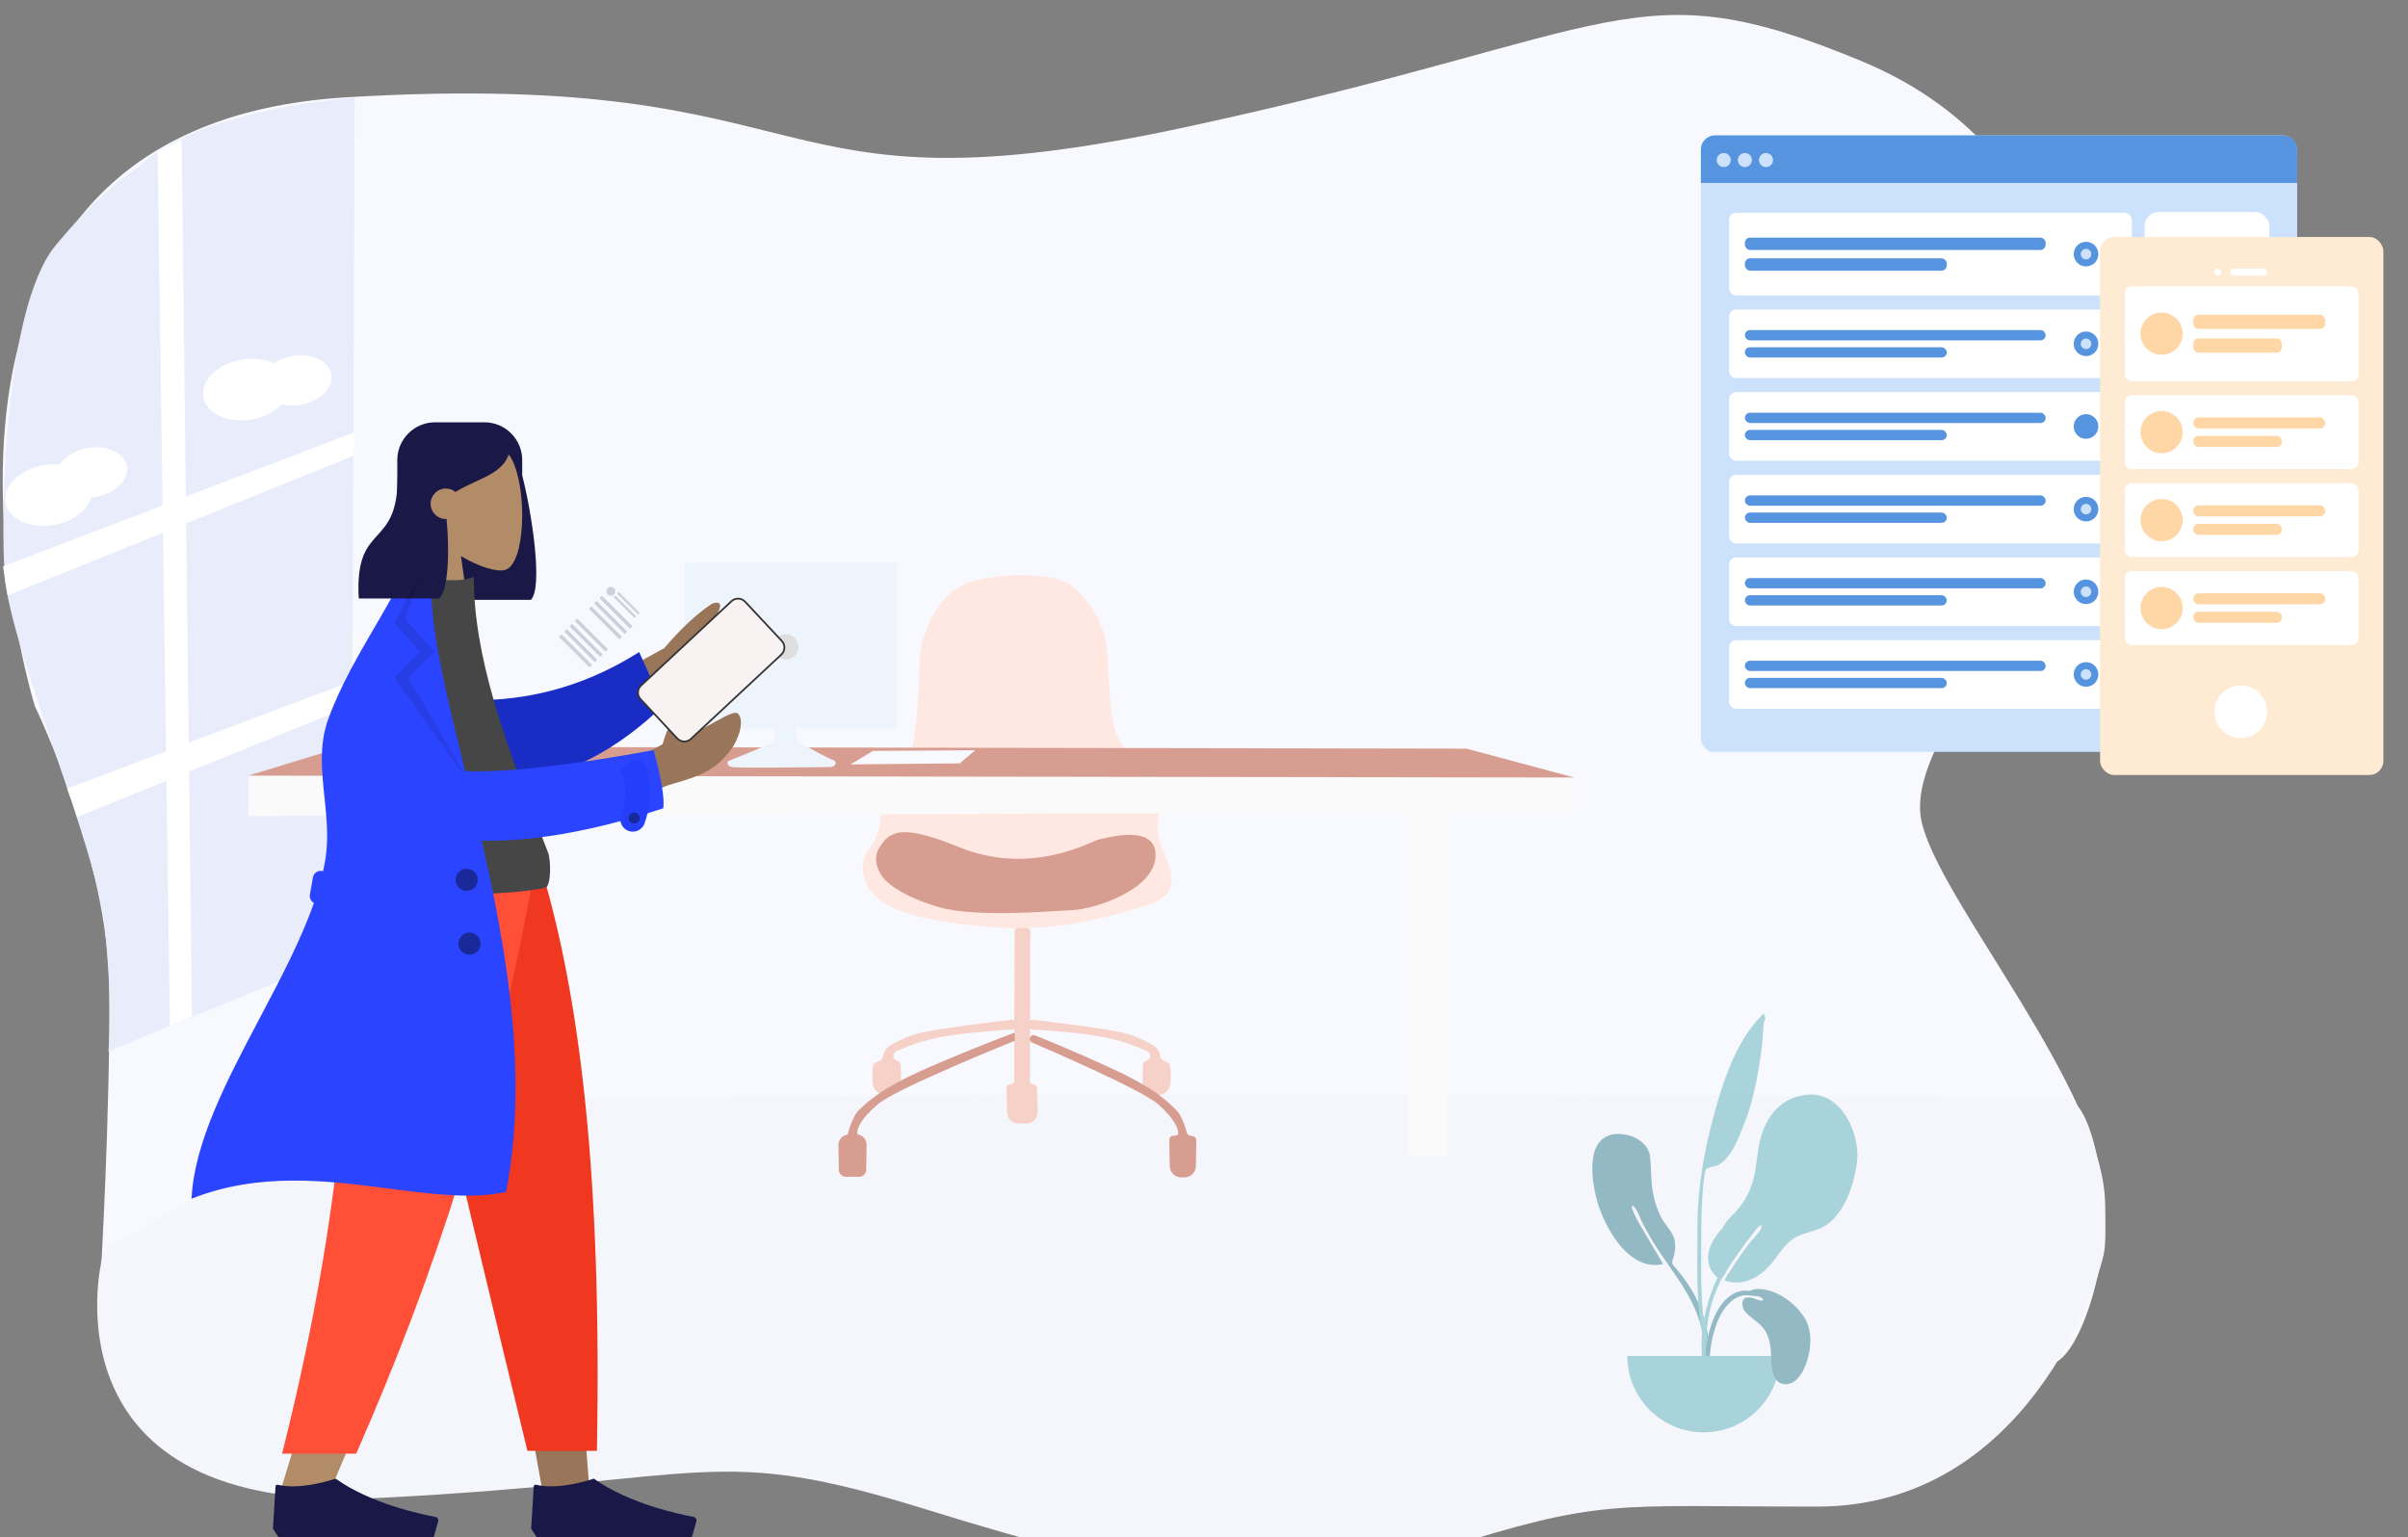 <?xml version="1.0" encoding="UTF-8"?>
<svg xmlns="http://www.w3.org/2000/svg" width="1369" height="874" viewBox="0 0 1369 874" fill="none">
  <rect x="0" y="0" width="1369" height="874" fill="#808080" stroke="none"/>
  <g clip-path="url(#clip0_499_1277)">
    <path d="M19.87 401.716C19.87 401.716 -82.756 71.835 197.638 55.273C478.033 38.712 426.387 125.834 675.398 72.013C924.408 18.193 928.601 -19.054 1058.33 34.754C1188.06 88.562 1196.39 227.231 1169.24 297.599C1142.09 367.968 1087.63 423.844 1091.81 463.172C1095.99 502.5 1183.98 603.628 1195.61 671.916C1202 709.201 1183.43 772.789 1166.07 775.496C1037.04 796.079 518.902 762.217 518.902 762.217L218.143 748.937L57.16 727.039C57.16 727.039 62.67 634.81 62.133 561.887C61.583 487.165 19.87 401.716 19.87 401.716Z" fill="#F8F8FF"></path>
    <path d="M57.749 716.876C57.749 716.876 22.671 861.636 215.14 851.791C407.609 841.946 405.321 820.597 526.765 858.354C648.208 896.112 723.823 910.898 817.769 881.338C911.716 851.778 914.004 856.682 1033.13 856.682C1152.26 856.682 1193.06 729.722 1196.16 712.394C1199.83 691.964 1191.25 624.954 1174.23 624.75C1048.31 623.217 268.371 616.692 206.882 633.688C154.048 648.27 90.552 696.714 60.012 709.624" fill="#F5F5FC"></path>
    <path d="M80.751 589.812L199.638 541.29L201.683 55.617C201.683 55.617 113.988 61.184 79.473 94.383L80.751 589.812Z" fill="#E9EDFB"></path>
    <path d="M79.484 94.383L82.386 589.173L61.587 597.792C61.587 597.792 64.553 575.281 59.44 526.402C54.735 480.843 6.413 370.291 2.783 328.051C0.226 298.109 1.645 175.899 31.546 139.623C59.145 106.143 79.484 94.383 79.484 94.383Z" fill="#E9EDFB"></path>
    <path d="M143.145 238.507C156.708 236.147 166.377 226.631 164.742 217.252C163.106 207.873 150.785 202.183 137.222 204.542C123.659 206.902 113.99 216.418 115.625 225.797C117.261 235.176 129.582 240.866 143.145 238.507Z" fill="white"></path>
    <path d="M170.855 230.173C181.921 228.248 189.811 220.486 188.477 212.837C187.143 205.188 177.091 200.548 166.025 202.473C154.959 204.398 147.07 212.16 148.403 219.809C149.737 227.458 159.789 232.098 170.855 230.173Z" fill="white"></path>
    <path d="M30.637 298.508C44.2 296.149 53.869 286.633 52.234 277.254C50.598 267.875 38.278 262.185 24.715 264.544C11.151 266.904 1.482 276.42 3.117 285.799C4.753 295.178 17.074 300.868 30.637 298.508Z" fill="white"></path>
    <path d="M54.515 282.521C65.582 280.596 73.471 272.834 72.137 265.185C70.804 257.536 60.752 252.896 49.685 254.821C38.619 256.746 30.73 264.507 32.063 272.157C33.397 279.806 43.449 284.446 54.515 282.521Z" fill="white"></path>
    <path d="M89.625 86.374L95.659 83.016L95.94 82.876L99.698 80.999L103.291 79.377L109.12 578.074L96.618 583.258L89.625 86.374Z" fill="white"></path>
    <path d="M43.798 464.589L42.405 459.89C42.188 460.056 41.318 456.481 41.242 456.417L39.644 452.586L38.199 448.423L200.384 387.223L200.921 400.834L43.798 464.589Z" fill="white"></path>
    <path d="M4.352 338.588L3.892 335.843C3.585 335.038 3.24 331.872 2.972 331.118L2.307 325.883L1.719 322.053L201.73 245.695L201.129 259.103L4.352 338.588Z" fill="white"></path>
    <path d="M493.482 483.592C497.175 478.804 499.585 473.154 500.483 467.176C501.491 459.899 504.132 450.618 510.816 444.26C520.972 434.575 522.473 393.918 522.681 378.837C522.736 373.141 523.633 367.484 525.344 362.049C528.379 352.517 534.591 339.319 546.643 332.95C558.926 326.46 598.139 323.8 609.578 333.311C632.86 352.714 629.606 378.181 629.968 382.219C631.732 401.283 630.647 415.193 640.355 427.155C650.062 439.116 661.041 453.748 658.181 468.566C655.321 483.384 680.861 505.239 652.911 514.355C624.961 523.472 596.397 529.775 565.259 527.291C537.67 525.102 499.947 520.626 492.529 502.394C488.848 493.278 490.699 487.291 493.482 483.592Z" fill="#FFE8E2"></path>
    <path d="M500.445 481.218C501.738 479.357 503.414 476.577 506.394 475.122C509.374 473.666 515.346 469.398 544.797 481.524C586.859 498.848 621.493 477.716 624.78 477.3C628.067 476.884 657.77 467.582 656.948 487.018C656.126 506.454 621.065 517.026 610.35 517.453C599.634 517.88 555.501 522.104 533.654 515.767C511.807 509.431 503.491 501.07 502.012 498.99C500.39 496.714 494.988 489.053 500.445 481.218Z" fill="#D79D90"></path>
    <path d="M503.26 622.623H505.352C506.267 622.639 507.175 622.471 508.023 622.129C508.871 621.788 509.642 621.279 510.289 620.634C510.936 619.988 511.447 619.219 511.79 618.373C512.133 617.526 512.303 616.619 512.288 615.706L512.113 605.802C512.102 605.251 511.93 604.715 511.616 604.261C511.302 603.807 510.861 603.456 510.349 603.252L509.658 602.978C509.191 602.796 508.781 602.492 508.472 602.097C508.163 601.702 507.967 601.231 507.903 600.734C507.839 600.237 507.91 599.732 508.109 599.272C508.308 598.811 508.628 598.413 509.034 598.119C509.489 597.818 509.978 597.572 510.491 597.386C515.104 595.657 524.833 590.043 550.482 587.449C564.485 586.037 571.672 585.577 575.321 585.446C575.746 585.431 576.162 585.319 576.538 585.12C576.914 584.92 577.239 584.638 577.489 584.294C577.739 583.95 577.908 583.554 577.982 583.135C578.056 582.717 578.034 582.287 577.918 581.878V581.878C577.735 581.239 577.33 580.685 576.776 580.316C576.222 579.947 575.555 579.787 574.894 579.865C565.898 580.959 533.872 584.822 523.398 587.252C517.21 588.786 511.296 591.267 505.867 594.606C504.83 595.254 503.952 596.126 503.298 597.159C502.643 598.191 502.23 599.357 502.087 600.571C502.053 600.983 501.927 601.383 501.719 601.741C501.51 602.099 501.225 602.406 500.882 602.639C499.835 603.35 498.701 603.924 497.508 604.346C495.776 604.926 495.809 610.913 496.149 615.903C496.268 617.712 497.066 619.41 498.385 620.656C499.703 621.902 501.445 622.604 503.26 622.623V622.623Z" fill="#F5D1C8"></path>
    <path d="M658.582 622.622H657.081C656.091 622.641 655.108 622.46 654.189 622.091C653.27 621.722 652.436 621.172 651.735 620.473C651.035 619.774 650.482 618.941 650.111 618.024C649.74 617.107 649.558 616.125 649.576 615.136L649.74 605.801C649.75 605.251 649.921 604.716 650.233 604.262C650.544 603.809 650.983 603.457 651.493 603.251L652.184 602.977C652.649 602.794 653.056 602.49 653.363 602.096C653.67 601.702 653.866 601.233 653.929 600.737C653.993 600.242 653.923 599.739 653.726 599.28C653.528 598.821 653.212 598.424 652.808 598.129C652.354 597.823 651.865 597.573 651.351 597.385C646.782 595.656 637.107 590.042 611.721 587.448C597.872 586.036 590.75 585.576 587.135 585.445C586.711 585.429 586.296 585.318 585.921 585.119C585.547 584.92 585.222 584.639 584.972 584.296C584.722 583.954 584.553 583.559 584.478 583.142C584.403 582.725 584.423 582.296 584.538 581.888C584.719 581.245 585.124 580.687 585.681 580.316C586.237 579.944 586.908 579.784 587.573 579.864C596.524 580.958 628.211 584.821 638.532 587.251C644.66 588.79 650.511 591.271 655.876 594.605C656.905 595.258 657.774 596.133 658.42 597.165C659.067 598.197 659.474 599.36 659.612 600.57C659.647 600.982 659.773 601.382 659.982 601.739C660.19 602.097 660.475 602.404 660.817 602.638C661.836 603.345 662.94 603.918 664.104 604.345C665.835 604.925 665.781 611.065 665.441 616.033C665.327 617.788 664.56 619.437 663.291 620.656C662.022 621.875 660.342 622.576 658.582 622.622V622.622Z" fill="#F5D1C8"></path>
    <path d="M576.821 531.758L576.602 614.615C576.602 615.137 576.394 615.638 576.024 616.008C575.655 616.377 575.153 616.584 574.63 616.584H574.192C573.928 616.584 573.667 616.637 573.424 616.739C573.181 616.842 572.961 616.992 572.778 617.181C572.594 617.369 572.449 617.593 572.354 617.838C572.258 618.084 572.212 618.346 572.22 618.609L572.57 632.595C572.612 634.252 573.294 635.828 574.472 636.994C575.65 638.161 577.234 638.828 578.892 638.855L583.275 638.921C584.171 638.938 585.061 638.772 585.89 638.433C586.719 638.094 587.471 637.589 588.098 636.95C588.725 636.31 589.214 635.549 589.536 634.714C589.858 633.879 590.005 632.986 589.969 632.092L589.465 618.489C589.448 617.978 589.233 617.493 588.865 617.138C588.497 616.783 588.005 616.584 587.493 616.584V616.584C587.233 616.584 586.976 616.533 586.736 616.433C586.496 616.334 586.278 616.188 586.095 616.004C585.911 615.82 585.766 615.601 585.668 615.361C585.569 615.121 585.519 614.863 585.521 614.604L585.751 529.635C585.752 529.374 585.702 529.115 585.602 528.873C585.502 528.631 585.355 528.412 585.169 528.227C584.984 528.043 584.763 527.897 584.521 527.799C584.278 527.701 584.019 527.652 583.757 527.654H578.728C578.462 527.656 578.2 527.71 577.956 527.816C577.712 527.921 577.492 528.074 577.308 528.266C577.125 528.458 576.983 528.685 576.89 528.934C576.797 529.182 576.755 529.447 576.767 529.712L576.821 531.758Z" fill="#F5D1C8"></path>
    <path d="M576.889 591.818C576.889 591.818 509.867 618.773 499.294 627.714C488.721 636.655 486.99 642.313 487.472 644.71C487.472 644.962 487.878 645.148 488.392 645.268C489.662 645.623 490.777 646.392 491.557 647.453C492.338 648.515 492.74 649.807 492.698 651.123L492.457 665.219C492.437 666.263 492.009 667.258 491.263 667.99C490.518 668.723 489.515 669.134 488.469 669.137H480.909C479.86 669.137 478.853 668.725 478.104 667.99C477.356 667.255 476.927 666.256 476.91 665.208L476.669 651.2C476.642 649.756 477.14 648.351 478.07 647.246C479.001 646.141 480.302 645.411 481.731 645.192H481.862C481.862 645.192 484.492 634.598 488.557 630.965C492.622 627.331 499.755 619.222 527.814 607.03C555.874 594.839 576.867 587.156 576.867 587.156L576.889 591.818Z" fill="#D79D90"></path>
    <path d="M585.414 590.774C585.409 591.211 585.534 591.639 585.775 592.003C586.015 592.368 586.359 592.653 586.762 592.821C595.965 596.76 649.455 619.863 658.593 628.027C668.596 636.968 670.229 642.626 669.78 645.023C669.681 645.57 668.202 645.789 666.876 645.866C666.301 645.894 665.759 646.148 665.37 646.572C664.98 646.996 664.773 647.556 664.794 648.131L665.035 663.08C665.061 664.784 665.757 666.41 666.973 667.606C668.189 668.802 669.826 669.472 671.533 669.472H673.428C675.118 669.472 676.74 668.809 677.945 667.626C679.15 666.443 679.842 664.834 679.871 663.146L680.123 648.251C680.128 647.722 679.941 647.208 679.597 646.806C679.252 646.404 678.774 646.139 678.249 646.063L676.595 645.789C676.17 645.726 675.774 645.54 675.454 645.254C675.135 644.968 674.907 644.595 674.798 644.18C673.987 641.193 671.807 634.145 668.815 631.299C664.97 627.644 658.22 619.557 631.662 607.365C611.315 598.03 594.99 591.354 588.482 588.76C588.143 588.615 587.773 588.557 587.406 588.592C587.039 588.627 586.687 588.754 586.382 588.962C586.077 589.169 585.83 589.45 585.662 589.778C585.495 590.107 585.414 590.472 585.425 590.84L585.414 590.774Z" fill="#D79D90"></path>
    <path d="M217.953 654.426L219.049 464.002H244.249V655.52L217.953 654.426Z" fill="#FAFAFA"></path>
    <path d="M799.832 460.609L800.84 656.614H822.753L823.235 461.408L799.832 460.609Z" fill="#FAFAFA"></path>
    <path d="M141.258 441.02V464.002L895.068 461.813V442.114L141.258 441.02Z" fill="#FAFAFA"></path>
    <path d="M141.258 441.019L194.945 424.604L833.711 425.698L895.068 442.114L141.258 441.019Z" fill="#D79D90"></path>
    <path d="M483.625 434.661L496.258 426.979L554.437 426.596L545.661 434.059L483.625 434.661Z" fill="#F8F8FF"></path>
    <path d="M509.394 319.824H389.004V414.226H509.394V319.824Z" fill="#EEF4FC"></path>
    <path d="M446.645 374.991C450.639 374.991 453.877 371.757 453.877 367.768C453.877 363.779 450.639 360.545 446.645 360.545C442.652 360.545 439.414 363.779 439.414 367.768C439.414 371.757 442.652 374.991 446.645 374.991Z" fill="#DEDEDE"></path>
    <path d="M439.122 411.984C439.122 411.984 442.146 419.941 438.695 422.173C435.244 424.406 413.933 432.8 413.933 432.8C413.933 432.8 412.355 435.328 416.124 436.138C419.488 436.871 462.701 436.291 472.003 436.138C472.651 436.182 473.297 436.025 473.852 435.688C474.408 435.351 474.845 434.85 475.103 434.255C475.323 433.478 475.049 432.625 473.394 432.066C470.535 431.038 460.016 425.314 455.415 422.841C453.793 421.965 453.355 420.28 453.037 418.737C452.511 416.253 452.117 413.506 453.87 412.98C456.609 412.159 439.287 413.232 439.287 413.232" fill="#EEF4FC"></path>
    <path fill-rule="evenodd" clip-rule="evenodd" d="M223.879 495.939L281.08 695.611L307.985 845.528H334.989L308.033 495.939H223.879Z" fill="#997659"></path>
    <path fill-rule="evenodd" clip-rule="evenodd" d="M198.174 495.939C202.166 599.668 200.592 656.244 199.698 665.668C198.805 675.092 193.734 738.209 159.176 848.691H187.263C233.029 742.703 249.005 679.586 254.254 665.668C259.503 651.751 275.006 595.174 297.64 495.939H198.174Z" fill="#B28B67"></path>
    <path fill-rule="evenodd" clip-rule="evenodd" d="M222.652 495.939C237.531 564.647 263.266 674.322 299.855 824.964H339.352C342.269 670.344 329.859 568.579 308.368 495.939H222.652Z" fill="#EF381F"></path>
    <path fill-rule="evenodd" clip-rule="evenodd" d="M197.973 495.939C201.882 599.668 191.751 701.86 160.371 826.579H202.512C248.362 722.172 281.225 620.484 303.684 495.939H197.973Z" fill="#FF4F37"></path>
    <path fill-rule="evenodd" clip-rule="evenodd" d="M155.172 869.254L156.645 845.2C156.684 844.558 157.31 844.12 157.935 844.271C171.515 847.562 190.816 840.781 190.816 840.781C210.527 854.925 239.372 861.04 247.501 862.543C248.68 862.761 249.421 863.943 249.098 865.098L246.606 874H190.816H158.271L155.172 869.254Z" fill="#191847"></path>
    <path fill-rule="evenodd" clip-rule="evenodd" d="M301.961 869.254L303.434 845.2C303.473 844.558 304.099 844.12 304.724 844.271C318.304 847.562 337.605 840.781 337.605 840.781C357.316 854.925 386.161 861.04 394.29 862.543C395.469 862.761 396.21 863.943 395.887 865.098L393.395 874H337.605H305.06L301.961 869.254Z" fill="#191847"></path>
    <path fill-rule="evenodd" clip-rule="evenodd" d="M322.891 398.523L377.67 368.547C386.779 357.739 395.754 349.346 404.595 343.366C407.297 342.239 412.021 341.557 407.603 349.392C403.185 357.227 398.89 365.666 401.141 368.08C403.392 370.494 409.005 367.122 411.69 371.133C413.48 373.806 403.891 378.03 382.923 383.804L343.12 420.216L322.891 398.523Z" fill="#997659"></path>
    <path fill-rule="evenodd" clip-rule="evenodd" d="M271.899 398.157C296.256 397.9 328.735 392.76 363.391 370.781L377.001 401.106C353.097 424.809 319.484 444.284 290.094 443.459C266.933 442.81 255.096 414.819 271.899 398.157Z" fill="#192DC5"></path>
    <path fill-rule="evenodd" clip-rule="evenodd" d="M247.371 240.127C235.497 240.127 225.871 249.753 225.871 261.627V319.542C225.871 331.416 235.497 341.042 247.371 341.042H256.041C256.042 341.054 256.043 341.066 256.043 341.078H301.81C308.88 334.177 302.27 291.025 296.889 270.373V261.627C296.889 249.753 287.263 240.127 275.389 240.127H247.371Z" fill="#191847"></path>
    <path fill-rule="evenodd" clip-rule="evenodd" d="M262.067 316.194C272.288 322.35 282.331 325.324 287.045 324.11C298.864 321.066 299.951 277.865 290.805 260.834C281.66 243.803 234.646 236.379 232.276 270.124C231.454 281.834 236.375 292.285 243.645 300.813L230.605 361.539H268.482L262.067 316.194Z" fill="#B28B67"></path>
    <path fill-rule="evenodd" clip-rule="evenodd" d="M192.727 504.887C192.727 504.887 267.149 513.056 309.884 504.887C313.414 504.213 313.259 489.01 311.622 484.858C286.131 420.201 269.363 372.869 269.363 327.959C262.347 331.621 244.806 329.056 244.806 329.056C213.379 375.337 198.933 428.439 192.727 504.887Z" fill="#464647"></path>
    <path fill-rule="evenodd" clip-rule="evenodd" d="M221.627 675.912C186.427 671.349 147.352 666.283 108.898 681.631C110.381 649.543 129.132 614.023 147.798 578.664C159.467 556.559 171.103 534.518 178.467 513.416C176.815 512.518 175.842 510.636 176.187 508.682L177.912 498.911C178.343 496.463 180.678 494.829 183.125 495.26L183.683 495.358C184.184 493.092 184.619 490.84 184.981 488.604C186.908 476.685 185.677 464.907 184.461 453.261C182.893 438.245 181.347 423.449 186.622 408.857C193.3 390.384 204.049 371.959 213.546 355.68C220.218 344.243 226.273 333.865 229.864 325.273H245.356C243.323 352.135 252.876 391.225 263.957 436.571C281.679 509.092 303.312 597.616 287.718 677.717C268.545 681.995 246.016 679.074 221.627 675.912Z" fill="#2B44FF"></path>
    <path fill-rule="evenodd" clip-rule="evenodd" d="M227.262 270.321C228.363 269.234 229.428 268.182 230.485 267.24L230.434 266.017C230.434 266.017 242.321 241.701 260.597 241.701C278.856 241.701 284.63 250.182 289.539 257.392L289.552 257.411C286.984 266.213 279.246 269.774 270.495 273.802C266.727 275.536 262.772 277.356 258.96 279.718C257.467 278.506 255.564 277.78 253.49 277.78C248.696 277.78 244.81 281.662 244.81 286.452C244.81 291.242 248.696 295.124 253.49 295.124C253.622 295.124 253.754 295.122 253.884 295.116C255.629 313.845 254.93 335.233 249.73 340.31H203.962C202.649 317.503 208.554 310.997 214.588 304.349C220.265 298.094 226.057 291.712 226.057 271.507C226.464 271.11 226.866 270.713 227.262 270.321L227.262 270.321Z" fill="#191847"></path>
    <path fill-rule="evenodd" clip-rule="evenodd" d="M238.66 326.852L230.518 351.868L246.914 370.622L232.096 385.36L267.945 446.689L224.105 385.482L238.66 370.622L224.105 354.049L238.66 326.852Z" fill="black" fill-opacity="0.1"></path>
    <path fill-rule="evenodd" clip-rule="evenodd" d="M257.43 470.341C260.916 470.341 263.743 467.517 263.743 464.034C263.743 460.55 260.916 457.727 257.43 457.727C253.943 457.727 251.117 460.55 251.117 464.034C251.117 467.517 253.943 470.341 257.43 470.341ZM265.319 506.608C268.806 506.608 271.632 503.784 271.632 500.301C271.632 496.817 268.806 493.993 265.319 493.993C261.833 493.993 259.007 496.817 259.007 500.301C259.007 503.784 261.833 506.608 265.319 506.608ZM273.21 536.566C273.21 540.049 270.384 542.873 266.897 542.873C263.411 542.873 260.585 540.049 260.585 536.566C260.585 533.083 263.411 530.259 266.897 530.259C270.384 530.259 273.21 533.083 273.21 536.566Z" fill="black" fill-opacity="0.4"></path>
    <path fill-rule="evenodd" clip-rule="evenodd" d="M352.645 436.384L376.706 423.178C376.706 423.178 381.771 403.924 388.814 403.803C392.421 402.127 386.139 418.346 392.977 416.939C399.815 415.533 416.504 403.131 419.38 405.649C423.634 409.374 419.841 420.813 415.371 426.503C407.018 437.138 400.101 440.774 383.006 445.537C369.599 449.272 354.015 460.51 354.015 460.51L352.645 436.384Z" fill="#997659"></path>
    <path fill-rule="evenodd" clip-rule="evenodd" d="M222.421 375.511C222.421 375.511 223.893 430.736 253.648 437.163C283.402 443.59 371.537 426.515 371.537 426.515C371.537 426.515 378.43 449.732 377.084 459.619C207.622 515.291 156.613 433.641 209.798 365.262L222.421 375.511Z" fill="#2B44FF"></path>
    <path fill-rule="evenodd" clip-rule="evenodd" d="M353.16 439.584C351.356 436.105 363.967 429.576 365.771 433.056C370.881 442.909 370.996 454.693 366.483 468.074C365.231 471.787 361.203 473.784 357.486 472.532C353.769 471.281 351.771 467.256 353.023 463.542C356.394 453.547 356.317 445.673 353.16 439.584Z" fill="#253EFB"></path>
    <path fill-rule="evenodd" clip-rule="evenodd" d="M360.539 468.333C362.282 468.333 363.696 466.921 363.696 465.179C363.696 463.437 362.282 462.025 360.539 462.025C358.796 462.025 357.383 463.437 357.383 465.179C357.383 466.921 358.796 468.333 360.539 468.333Z" fill="#1A2999"></path>
    <path d="M423.625 342.145L444.464 364.45C446.538 366.669 446.418 370.148 444.197 372.22L392.804 420.153C390.583 422.224 387.101 422.105 385.027 419.885L364.188 397.581C362.114 395.361 362.234 391.882 364.455 389.81L415.848 341.878C418.069 339.806 421.551 339.926 423.625 342.145Z" fill="#F9F2F2" stroke="#333333"></path>
    <circle cx="347.281" cy="336.223" r="2.5" fill="#CAD1DB"></circle>
    <rect x="350.781" y="337.43" width="1.3" height="17" rx="0.3" transform="rotate(-45 350.781 337.43)" fill="#CAD1DB"></rect>
    <rect x="348.781" y="339.43" width="1.3" height="17" rx="0.3" transform="rotate(-45 348.781 339.43)" fill="#CAD1DB"></rect>
    <rect x="340.781" y="340.139" width="2.003" height="24.605" rx="0.3" transform="rotate(-45 340.781 340.139)" fill="#CAD1DB"></rect>
    <rect x="337.781" y="343.139" width="2.003" height="24.605" rx="0.3" transform="rotate(-45 337.781 343.139)" fill="#CAD1DB"></rect>
    <rect x="334.781" y="346.139" width="2.003" height="24.605" rx="0.3" transform="rotate(-45 334.781 346.139)" fill="#CAD1DB"></rect>
    <rect x="326.781" y="353.139" width="2.003" height="24.605" rx="0.3" transform="rotate(-45 326.781 353.139)" fill="#CAD1DB"></rect>
    <rect x="323.781" y="356.139" width="2.003" height="24.605" rx="0.3" transform="rotate(-45 323.781 356.139)" fill="#CAD1DB"></rect>
    <rect x="320.781" y="359.139" width="2.003" height="24.605" rx="0.3" transform="rotate(-45 320.781 359.139)" fill="#CAD1DB"></rect>
    <rect x="317.781" y="362.139" width="2.003" height="24.605" rx="0.3" transform="rotate(-45 317.781 362.139)" fill="#CAD1DB"></rect>
    <g opacity="0.7">
      <path fill-rule="evenodd" clip-rule="evenodd" d="M919.1 644.806C927.22 644.385 937.262 649.125 938.128 657.951C938.758 664.364 938.563 670.759 939.537 677.163C940.315 682.28 941.962 687.193 944.209 691.855C946.368 696.338 950.849 700.154 952.014 704.943C952.757 707.994 952.341 712.287 951.317 715.271C950.071 718.9 950.733 718.614 953.216 721.659C958.079 727.626 962.459 733.746 965.556 740.873C970.017 751.138 972.941 763.138 971.286 774.375C971.075 775.802 970.825 780.923 968.86 781.28C966.666 781.681 967.692 778.752 967.809 777.806C968.556 771.77 969.219 766.493 968.318 760.362C964.843 736.708 947.874 721.124 936.825 701.048C936.217 700.013 934.935 697.547 934.043 695.921C932.636 693.353 931.221 688.467 929.315 686.563C925.726 682.976 929.026 690.187 929.725 691.564C930.609 693.305 931.582 695.156 932.488 696.682C936.633 703.754 941.261 711.475 945.542 718.766C927.025 722.985 913.984 700.723 909.015 686.088C904.921 674.03 900.022 645.838 919.1 644.806" fill="#69A1AC"></path>
      <path fill-rule="evenodd" clip-rule="evenodd" d="M1027.93 622.414C1014.35 623.491 1005.64 632.448 1001.58 644.976C999.398 651.727 999.147 658.663 997.932 665.601C996.105 676.04 992.172 683.95 984.487 691.387C982.106 693.69 980.352 696.055 979.105 698.585C976.63 701.111 974.475 703.97 972.892 707.465C970.869 711.928 970.297 717.283 972.632 721.732C973.26 722.929 974.826 725.33 976.449 726.421C970.372 739.363 967.031 753.537 967.408 767.694C967.635 776.239 968.052 784.788 968.539 793.323C968.67 795.615 969.416 799.399 970.537 795.555C971.563 792.04 970.277 786.521 970.158 782.849C969.578 764.958 969.083 748.691 976.448 731.975C977.22 730.223 978.039 728.485 978.892 726.762C978.942 726.732 978.989 726.697 979.036 726.663C979.068 726.688 979.098 726.715 979.13 726.74C979.185 726.643 979.259 726.527 979.346 726.398C979.591 726.146 979.804 725.827 980.007 725.471C980.661 724.565 981.4 723.502 981.404 722.92C981.404 722.915 981.401 722.908 981.401 722.904C985.961 715.461 991.183 708.429 996.517 701.534C996.477 701.584 1002.3 693.652 1001.4 698.039C1000.97 700.153 996.682 704.178 994.952 706.418C991.123 711.399 986.627 717.711 982.892 723.814C982.389 724.103 981.679 725.522 981.165 726.578C980.881 727.113 980.617 727.653 980.357 728.123C993.594 732.497 1003.89 723.687 1010.91 713.44C1010.92 713.428 1010.93 713.416 1010.94 713.404C1013.07 710.572 1015.26 707.761 1018 705.523C1022.56 701.788 1027.45 701.129 1032.82 699.291C1047.49 694.279 1053.73 675.268 1055.71 661.162C1057.95 645.248 1047.01 620.845 1027.93 622.414" fill="#89C5CC"></path>
      <path fill-rule="evenodd" clip-rule="evenodd" d="M1001.12 577.852C987.185 592.351 980.454 612.463 975.124 631.369C969.172 652.486 965.24 673.929 965.089 695.884C964.99 710.308 964.598 724.823 965.44 739.231C965.739 744.348 966.249 749.473 967.06 754.535C967.127 754.951 968.941 766.254 970.677 763.62C971.665 762.122 968.817 751.895 968.602 750.192C967.392 740.598 967.111 730.934 967.17 721.27C967.267 705.36 966.798 689.531 968.41 673.68C968.651 671.313 968.841 668.827 969.403 666.512C970 664.05 969.24 665.125 971.184 664.15C973.073 663.203 975.408 663.338 977.368 662.15C985.143 657.435 989.12 645.325 992.216 637.379C995.756 628.292 997.908 618.602 999.627 609.04C1000.89 602.014 1001.79 595.031 1002.3 587.915C1002.46 585.672 1002.47 583.327 1002.91 581.122C1003.03 580.527 1003.63 579.474 1003.61 578.948C1003.56 577.833 1002.89 577.177 1002.83 576.24C1002.25 576.765 1001.68 577.302 1001.12 577.852" fill="#89C5CC"></path>
      <path fill-rule="evenodd" clip-rule="evenodd" d="M925.156 771.035C925.156 795.014 944.595 814.453 968.574 814.453C992.553 814.453 1011.99 795.014 1011.99 771.035" fill="#89C5CC"></path>
      <path fill-rule="evenodd" clip-rule="evenodd" d="M998.323 733.019C1009.07 732.227 1021.07 740.896 1026.25 749.918C1030.43 757.191 1029.73 766.742 1027.15 774.47C1025.42 779.644 1021.65 787.02 1015.36 787.092C1007.49 787.182 1007.11 777.455 1006.95 771.769C1006.75 764.209 1005.8 757.624 999.839 752.471C999.104 751.835 998.332 751.239 997.561 750.644C996.876 750.115 996.191 749.587 995.531 749.03C995.426 748.941 995.32 748.852 995.214 748.763C993.107 746.993 990.895 745.133 990.626 742.215C990.235 737.986 992.622 737.225 996.267 738.011C996.385 738.036 996.704 738.157 997.139 738.322C999 739.027 1002.97 740.533 1002.22 738.733C1001.94 738.055 1000.9 737.518 999.6 737.115C996.225 736.748 992.2 736.322 991.043 736.577C978.555 739.316 973.694 756.614 972.402 767.604C972.263 768.79 972.15 769.98 972.052 771.172H969.758C969.917 768.294 970.127 765.42 970.608 762.574C972.449 751.688 978.203 735.699 990.825 733.933C991.29 733.867 993.003 733.856 995.078 733.977C996.061 733.428 997.162 733.096 998.323 733.019Z" fill="#69A1AC"></path>
    </g>
  </g>
  <g clip-path="url(#clip1_499_1277)">
    <rect x="967" y="77" width="339" height="351" rx="8" fill="#CCE1FB"></rect>
    <rect x="1219.25" y="120.561" width="70.914" height="82.057" rx="8" fill="white"></rect>
    <path fill-rule="evenodd" clip-rule="evenodd" d="M1254.71 168.176C1263.66 168.176 1270.92 160.919 1270.92 151.967C1270.92 143.015 1263.66 135.758 1254.71 135.758C1245.76 135.758 1238.5 143.015 1238.5 151.967C1238.5 160.919 1245.76 168.176 1254.71 168.176Z" fill="#5794E0"></path>
    <rect x="1229.38" y="172.229" width="50.653" height="6.078" rx="3.039" fill="#5794E0"></rect>
    <rect x="1237.49" y="182.357" width="34.444" height="6.078" rx="3.039" fill="#5794E0"></rect>
    <path d="M967 85C967 80.582 970.582 77 975 77H1298C1302.42 77 1306 80.582 1306 85V104H967V85Z" fill="#5794E0"></path>
    <path fill-rule="evenodd" clip-rule="evenodd" d="M980 95C982.209 95 984 93.209 984 91C984 88.791 982.209 87 980 87C977.791 87 976 88.791 976 91C976 93.209 977.791 95 980 95Z" fill="#CCE1FB"></path>
    <path fill-rule="evenodd" clip-rule="evenodd" d="M992 95C994.209 95 996 93.209 996 91C996 88.791 994.209 87 992 87C989.791 87 988 88.791 988 91C988 93.209 989.791 95 992 95Z" fill="#CCE1FB"></path>
    <path fill-rule="evenodd" clip-rule="evenodd" d="M1004 95C1006.21 95 1008 93.209 1008 91C1008 88.791 1006.21 87 1004 87C1001.79 87 1000 88.791 1000 91C1000 93.209 1001.79 95 1004 95Z" fill="#CCE1FB"></path>
    <g clip-path="url(#clip2_499_1277)">
      <rect x="1219.25" y="210.723" width="70.914" height="196.533" rx="8" fill="white"></rect>
      <g clip-path="url(#clip3_499_1277)">
        <rect x="1237.25" y="228.723" width="35" height="26" rx="4" fill="#5794E0"></rect>
        <rect x="1237.25" y="262.723" width="35" height="25" rx="4" fill="#5794E0"></rect>
        <rect x="1237.25" y="295.723" width="35" height="25" rx="4" fill="#5794E0"></rect>
        <rect x="1237.25" y="361.723" width="35" height="25" rx="4" fill="#5794E0"></rect>
        <rect x="1237.25" y="328.723" width="35" height="25" rx="4" fill="#5794E0"></rect>
      </g>
    </g>
    <g clip-path="url(#clip4_499_1277)">
      <g clip-path="url(#clip5_499_1277)">
        <rect x="983" y="121" width="229" height="47" rx="4" fill="white"></rect>
        <g clip-path="url(#clip6_499_1277)">
          <rect x="992" y="135.1" width="171" height="7.05" rx="3" fill="#5794E0"></rect>
          <rect x="992" y="146.85" width="114.781" height="7.05" rx="3" fill="#5794E0"></rect>
        </g>
        <path fill-rule="evenodd" clip-rule="evenodd" d="M1185.95 151.5C1189.82 151.5 1192.95 148.366 1192.95 144.5C1192.95 140.634 1189.82 137.5 1185.95 137.5C1182.09 137.5 1178.95 140.634 1178.95 144.5C1178.95 148.366 1182.09 151.5 1185.95 151.5Z" fill="#5794E0"></path>
        <path fill-rule="evenodd" clip-rule="evenodd" d="M1185.95 147.5C1187.61 147.5 1188.95 146.157 1188.95 144.5C1188.95 142.843 1187.61 141.5 1185.95 141.5C1184.3 141.5 1182.95 142.843 1182.95 144.5C1182.95 146.157 1184.3 147.5 1185.95 147.5Z" fill="#CCE1FB"></path>
      </g>
      <g clip-path="url(#clip7_499_1277)">
        <rect x="983" y="176" width="229" height="39" rx="4" fill="white"></rect>
        <g clip-path="url(#clip8_499_1277)">
          <rect x="992" y="187.699" width="171" height="5.85" rx="2.925" fill="#5794E0"></rect>
          <rect x="992" y="197.449" width="114.781" height="5.85" rx="2.925" fill="#5794E0"></rect>
        </g>
        <path fill-rule="evenodd" clip-rule="evenodd" d="M1185.95 202.5C1189.82 202.5 1192.95 199.366 1192.95 195.5C1192.95 191.634 1189.82 188.5 1185.95 188.5C1182.09 188.5 1178.95 191.634 1178.95 195.5C1178.95 199.366 1182.09 202.5 1185.95 202.5Z" fill="#5794E0"></path>
        <path fill-rule="evenodd" clip-rule="evenodd" d="M1185.95 198.5C1187.61 198.5 1188.95 197.157 1188.95 195.5C1188.95 193.843 1187.61 192.5 1185.95 192.5C1184.3 192.5 1182.95 193.843 1182.95 195.5C1182.95 197.157 1184.3 198.5 1185.95 198.5Z" fill="#CCE1FB"></path>
      </g>
      <g clip-path="url(#clip9_499_1277)">
        <rect x="983" y="223" width="229" height="39" rx="4" fill="white"></rect>
        <g clip-path="url(#clip10_499_1277)">
          <rect x="992" y="234.699" width="171" height="5.85" rx="2.925" fill="#5794E0"></rect>
          <rect x="992" y="244.449" width="114.781" height="5.85" rx="2.925" fill="#5794E0"></rect>
        </g>
        <path fill-rule="evenodd" clip-rule="evenodd" d="M1185.95 249.5C1189.82 249.5 1192.95 246.366 1192.95 242.5C1192.95 238.634 1189.82 235.5 1185.95 235.5C1182.09 235.5 1178.95 238.634 1178.95 242.5C1178.95 246.366 1182.09 249.5 1185.95 249.5Z" fill="#5794E0"></path>
        <path fill-rule="evenodd" clip-rule="evenodd" d="M1185.95 245.5C1187.61 245.5 1188.95 244.157 1188.95 242.5C1188.95 240.843 1187.61 239.5 1185.95 239.5C1184.3 239.5 1182.95 240.843 1182.95 242.5C1182.95 244.157 1184.3 245.5 1185.95 245.5Z" fill="#5794E0"></path>
      </g>
      <g clip-path="url(#clip11_499_1277)">
        <rect x="983" y="364" width="229" height="39" rx="4" fill="white"></rect>
        <g clip-path="url(#clip12_499_1277)">
          <rect x="992" y="375.699" width="171" height="5.85" rx="2.925" fill="#5794E0"></rect>
          <rect x="992" y="385.449" width="114.781" height="5.85" rx="2.925" fill="#5794E0"></rect>
        </g>
        <path fill-rule="evenodd" clip-rule="evenodd" d="M1185.95 390.5C1189.82 390.5 1192.95 387.366 1192.95 383.5C1192.95 379.634 1189.82 376.5 1185.95 376.5C1182.09 376.5 1178.95 379.634 1178.95 383.5C1178.95 387.366 1182.09 390.5 1185.95 390.5Z" fill="#5794E0"></path>
        <path fill-rule="evenodd" clip-rule="evenodd" d="M1185.95 386.5C1187.61 386.5 1188.95 385.157 1188.95 383.5C1188.95 381.843 1187.61 380.5 1185.95 380.5C1184.3 380.5 1182.95 381.843 1182.95 383.5C1182.95 385.157 1184.3 386.5 1185.95 386.5Z" fill="#CCE1FB"></path>
      </g>
      <g clip-path="url(#clip13_499_1277)">
        <rect x="983" y="317" width="229" height="39" rx="4" fill="white"></rect>
        <g clip-path="url(#clip14_499_1277)">
          <rect x="992" y="328.699" width="171" height="5.85" rx="2.925" fill="#5794E0"></rect>
          <rect x="992" y="338.449" width="114.781" height="5.85" rx="2.925" fill="#5794E0"></rect>
        </g>
        <path fill-rule="evenodd" clip-rule="evenodd" d="M1185.95 343.5C1189.82 343.5 1192.95 340.366 1192.95 336.5C1192.95 332.634 1189.82 329.5 1185.95 329.5C1182.09 329.5 1178.95 332.634 1178.95 336.5C1178.95 340.366 1182.09 343.5 1185.95 343.5Z" fill="#5794E0"></path>
        <path fill-rule="evenodd" clip-rule="evenodd" d="M1185.95 339.5C1187.61 339.5 1188.95 338.157 1188.95 336.5C1188.95 334.843 1187.61 333.5 1185.95 333.5C1184.3 333.5 1182.95 334.843 1182.95 336.5C1182.95 338.157 1184.3 339.5 1185.95 339.5Z" fill="#CCE1FB"></path>
      </g>
      <g clip-path="url(#clip15_499_1277)">
        <rect x="983" y="270" width="229" height="39" rx="4" fill="white"></rect>
        <g clip-path="url(#clip16_499_1277)">
          <rect x="992" y="281.699" width="171" height="5.85" rx="2.925" fill="#5794E0"></rect>
          <rect x="992" y="291.449" width="114.781" height="5.85" rx="2.925" fill="#5794E0"></rect>
        </g>
        <path fill-rule="evenodd" clip-rule="evenodd" d="M1185.95 296.5C1189.82 296.5 1192.95 293.366 1192.95 289.5C1192.95 285.634 1189.82 282.5 1185.95 282.5C1182.09 282.5 1178.95 285.634 1178.95 289.5C1178.95 293.366 1182.09 296.5 1185.95 296.5Z" fill="#5794E0"></path>
        <path fill-rule="evenodd" clip-rule="evenodd" d="M1185.95 292.5C1187.61 292.5 1188.95 291.157 1188.95 289.5C1188.95 287.843 1187.61 286.5 1185.95 286.5C1184.3 286.5 1182.95 287.843 1182.95 289.5C1182.95 291.157 1184.3 292.5 1185.95 292.5Z" fill="#CCE1FB"></path>
      </g>
    </g>
  </g>
  <g clip-path="url(#clip17_499_1277)">
    <rect x="1193.93" y="134.744" width="161.076" height="305.943" rx="8" fill="#FFEBD3"></rect>
    <path fill-rule="evenodd" clip-rule="evenodd" d="M1273.93 419.744C1282.21 419.744 1288.93 413.028 1288.93 404.744C1288.93 396.46 1282.21 389.744 1273.93 389.744C1265.64 389.744 1258.93 396.46 1258.93 404.744C1258.93 413.028 1265.64 419.744 1273.93 419.744Z" fill="white"></path>
    <path fill-rule="evenodd" clip-rule="evenodd" d="M1260.93 156.744C1262.03 156.744 1262.93 155.849 1262.93 154.744C1262.93 153.64 1262.03 152.744 1260.93 152.744C1259.82 152.744 1258.93 153.64 1258.93 154.744C1258.93 155.849 1259.82 156.744 1260.93 156.744Z" fill="white"></path>
    <rect x="1267.93" y="152.744" width="21" height="4" rx="2" fill="white"></rect>
    <g clip-path="url(#clip18_499_1277)">
      <g clip-path="url(#clip19_499_1277)">
        <rect x="1207.93" y="162.744" width="133" height="54" rx="4" fill="white"></rect>
        <g clip-path="url(#clip20_499_1277)">
          <rect x="1246.93" y="178.943" width="75" height="8.1" rx="3" fill="#FFD7A7"></rect>
          <rect x="1246.93" y="192.443" width="50.343" height="8.1" rx="3" fill="#FFD7A7"></rect>
        </g>
        <path fill-rule="evenodd" clip-rule="evenodd" d="M1228.93 201.744C1235.55 201.744 1240.93 196.372 1240.93 189.744C1240.93 183.117 1235.55 177.744 1228.93 177.744C1222.3 177.744 1216.93 183.117 1216.93 189.744C1216.93 196.372 1222.3 201.744 1228.93 201.744Z" fill="#FFD7A7"></path>
      </g>
      <g clip-path="url(#clip21_499_1277)">
        <rect x="1207.93" y="224.744" width="133" height="42" rx="4" fill="white"></rect>
        <g clip-path="url(#clip22_499_1277)">
          <rect x="1246.93" y="237.344" width="75" height="6.3" rx="3" fill="#FFD7A7"></rect>
          <rect x="1246.93" y="247.844" width="50.343" height="6.3" rx="3" fill="#FFD7A7"></rect>
        </g>
        <path fill-rule="evenodd" clip-rule="evenodd" d="M1228.93 257.744C1235.55 257.744 1240.93 252.372 1240.93 245.744C1240.93 239.117 1235.55 233.744 1228.93 233.744C1222.3 233.744 1216.93 239.117 1216.93 245.744C1216.93 252.372 1222.3 257.744 1228.93 257.744Z" fill="#FFD7A7"></path>
      </g>
      <g clip-path="url(#clip23_499_1277)">
        <rect x="1207.93" y="274.744" width="133" height="42" rx="4" fill="white"></rect>
        <g clip-path="url(#clip24_499_1277)">
          <rect x="1246.93" y="287.344" width="75" height="6.3" rx="3" fill="#FFD7A7"></rect>
          <rect x="1246.93" y="297.844" width="50.343" height="6.3" rx="3" fill="#FFD7A7"></rect>
        </g>
        <path fill-rule="evenodd" clip-rule="evenodd" d="M1228.93 307.744C1235.55 307.744 1240.93 302.372 1240.93 295.744C1240.93 289.117 1235.55 283.744 1228.93 283.744C1222.3 283.744 1216.93 289.117 1216.93 295.744C1216.93 302.372 1222.3 307.744 1228.93 307.744Z" fill="#FFD7A7"></path>
      </g>
      <g clip-path="url(#clip25_499_1277)">
        <rect x="1207.93" y="324.744" width="133" height="42" rx="4" fill="white"></rect>
        <g clip-path="url(#clip26_499_1277)">
          <rect x="1246.93" y="337.344" width="75" height="6.3" rx="3" fill="#FFD7A7"></rect>
          <rect x="1246.93" y="347.844" width="50.343" height="6.3" rx="3" fill="#FFD7A7"></rect>
        </g>
        <path fill-rule="evenodd" clip-rule="evenodd" d="M1228.93 357.744C1235.55 357.744 1240.93 352.372 1240.93 345.744C1240.93 339.117 1235.55 333.744 1228.93 333.744C1222.3 333.744 1216.93 339.117 1216.93 345.744C1216.93 352.372 1222.3 357.744 1228.93 357.744Z" fill="#FFD7A7"></path>
      </g>
    </g>
  </g>
  <defs>
    <clipPath id="clip0_499_1277">
      <rect width="1359" height="874" fill="white"></rect>
    </clipPath>
    <clipPath id="clip1_499_1277">
      <rect width="339.373" height="350.517" fill="white" transform="translate(967 77)"></rect>
    </clipPath>
    <clipPath id="clip2_499_1277">
      <rect width="70.914" height="196.533" fill="white" transform="translate(1219.25 210.723)"></rect>
    </clipPath>
    <clipPath id="clip3_499_1277">
      <rect width="35" height="158" fill="white" transform="translate(1237.25 228.723)"></rect>
    </clipPath>
    <clipPath id="clip4_499_1277">
      <rect width="229" height="282" fill="white" transform="translate(983 121)"></rect>
    </clipPath>
    <clipPath id="clip5_499_1277">
      <rect width="229" height="47" fill="white" transform="translate(983 121)"></rect>
    </clipPath>
    <clipPath id="clip6_499_1277">
      <rect width="171" height="18.8" fill="white" transform="translate(992 135.1)"></rect>
    </clipPath>
    <clipPath id="clip7_499_1277">
      <rect width="229" height="39" fill="white" transform="translate(983 176)"></rect>
    </clipPath>
    <clipPath id="clip8_499_1277">
      <rect width="171" height="15.6" fill="white" transform="translate(992 187.699)"></rect>
    </clipPath>
    <clipPath id="clip9_499_1277">
      <rect width="229" height="39" fill="white" transform="translate(983 223)"></rect>
    </clipPath>
    <clipPath id="clip10_499_1277">
      <rect width="171" height="15.6" fill="white" transform="translate(992 234.699)"></rect>
    </clipPath>
    <clipPath id="clip11_499_1277">
      <rect width="229" height="39" fill="white" transform="translate(983 364)"></rect>
    </clipPath>
    <clipPath id="clip12_499_1277">
      <rect width="171" height="15.6" fill="white" transform="translate(992 375.699)"></rect>
    </clipPath>
    <clipPath id="clip13_499_1277">
      <rect width="229" height="39" fill="white" transform="translate(983 317)"></rect>
    </clipPath>
    <clipPath id="clip14_499_1277">
      <rect width="171" height="15.6" fill="white" transform="translate(992 328.699)"></rect>
    </clipPath>
    <clipPath id="clip15_499_1277">
      <rect width="229" height="39" fill="white" transform="translate(983 270)"></rect>
    </clipPath>
    <clipPath id="clip16_499_1277">
      <rect width="171" height="15.6" fill="white" transform="translate(992 281.699)"></rect>
    </clipPath>
    <clipPath id="clip17_499_1277">
      <rect width="161.076" height="305.943" fill="white" transform="translate(1193.93 134.744)"></rect>
    </clipPath>
    <clipPath id="clip18_499_1277">
      <rect width="133" height="204" fill="white" transform="translate(1207.93 162.744)"></rect>
    </clipPath>
    <clipPath id="clip19_499_1277">
      <rect width="133" height="54" fill="white" transform="translate(1207.93 162.744)"></rect>
    </clipPath>
    <clipPath id="clip20_499_1277">
      <rect width="75" height="21.6" fill="white" transform="translate(1246.93 178.943)"></rect>
    </clipPath>
    <clipPath id="clip21_499_1277">
      <rect width="133" height="42" fill="white" transform="translate(1207.93 224.744)"></rect>
    </clipPath>
    <clipPath id="clip22_499_1277">
      <rect width="75" height="16.8" fill="white" transform="translate(1246.93 237.344)"></rect>
    </clipPath>
    <clipPath id="clip23_499_1277">
      <rect width="133" height="42" fill="white" transform="translate(1207.93 274.744)"></rect>
    </clipPath>
    <clipPath id="clip24_499_1277">
      <rect width="75" height="16.8" fill="white" transform="translate(1246.93 287.344)"></rect>
    </clipPath>
    <clipPath id="clip25_499_1277">
      <rect width="133" height="42" fill="white" transform="translate(1207.93 324.744)"></rect>
    </clipPath>
    <clipPath id="clip26_499_1277">
      <rect width="75" height="16.8" fill="white" transform="translate(1246.93 337.344)"></rect>
    </clipPath>
  </defs>
</svg>
